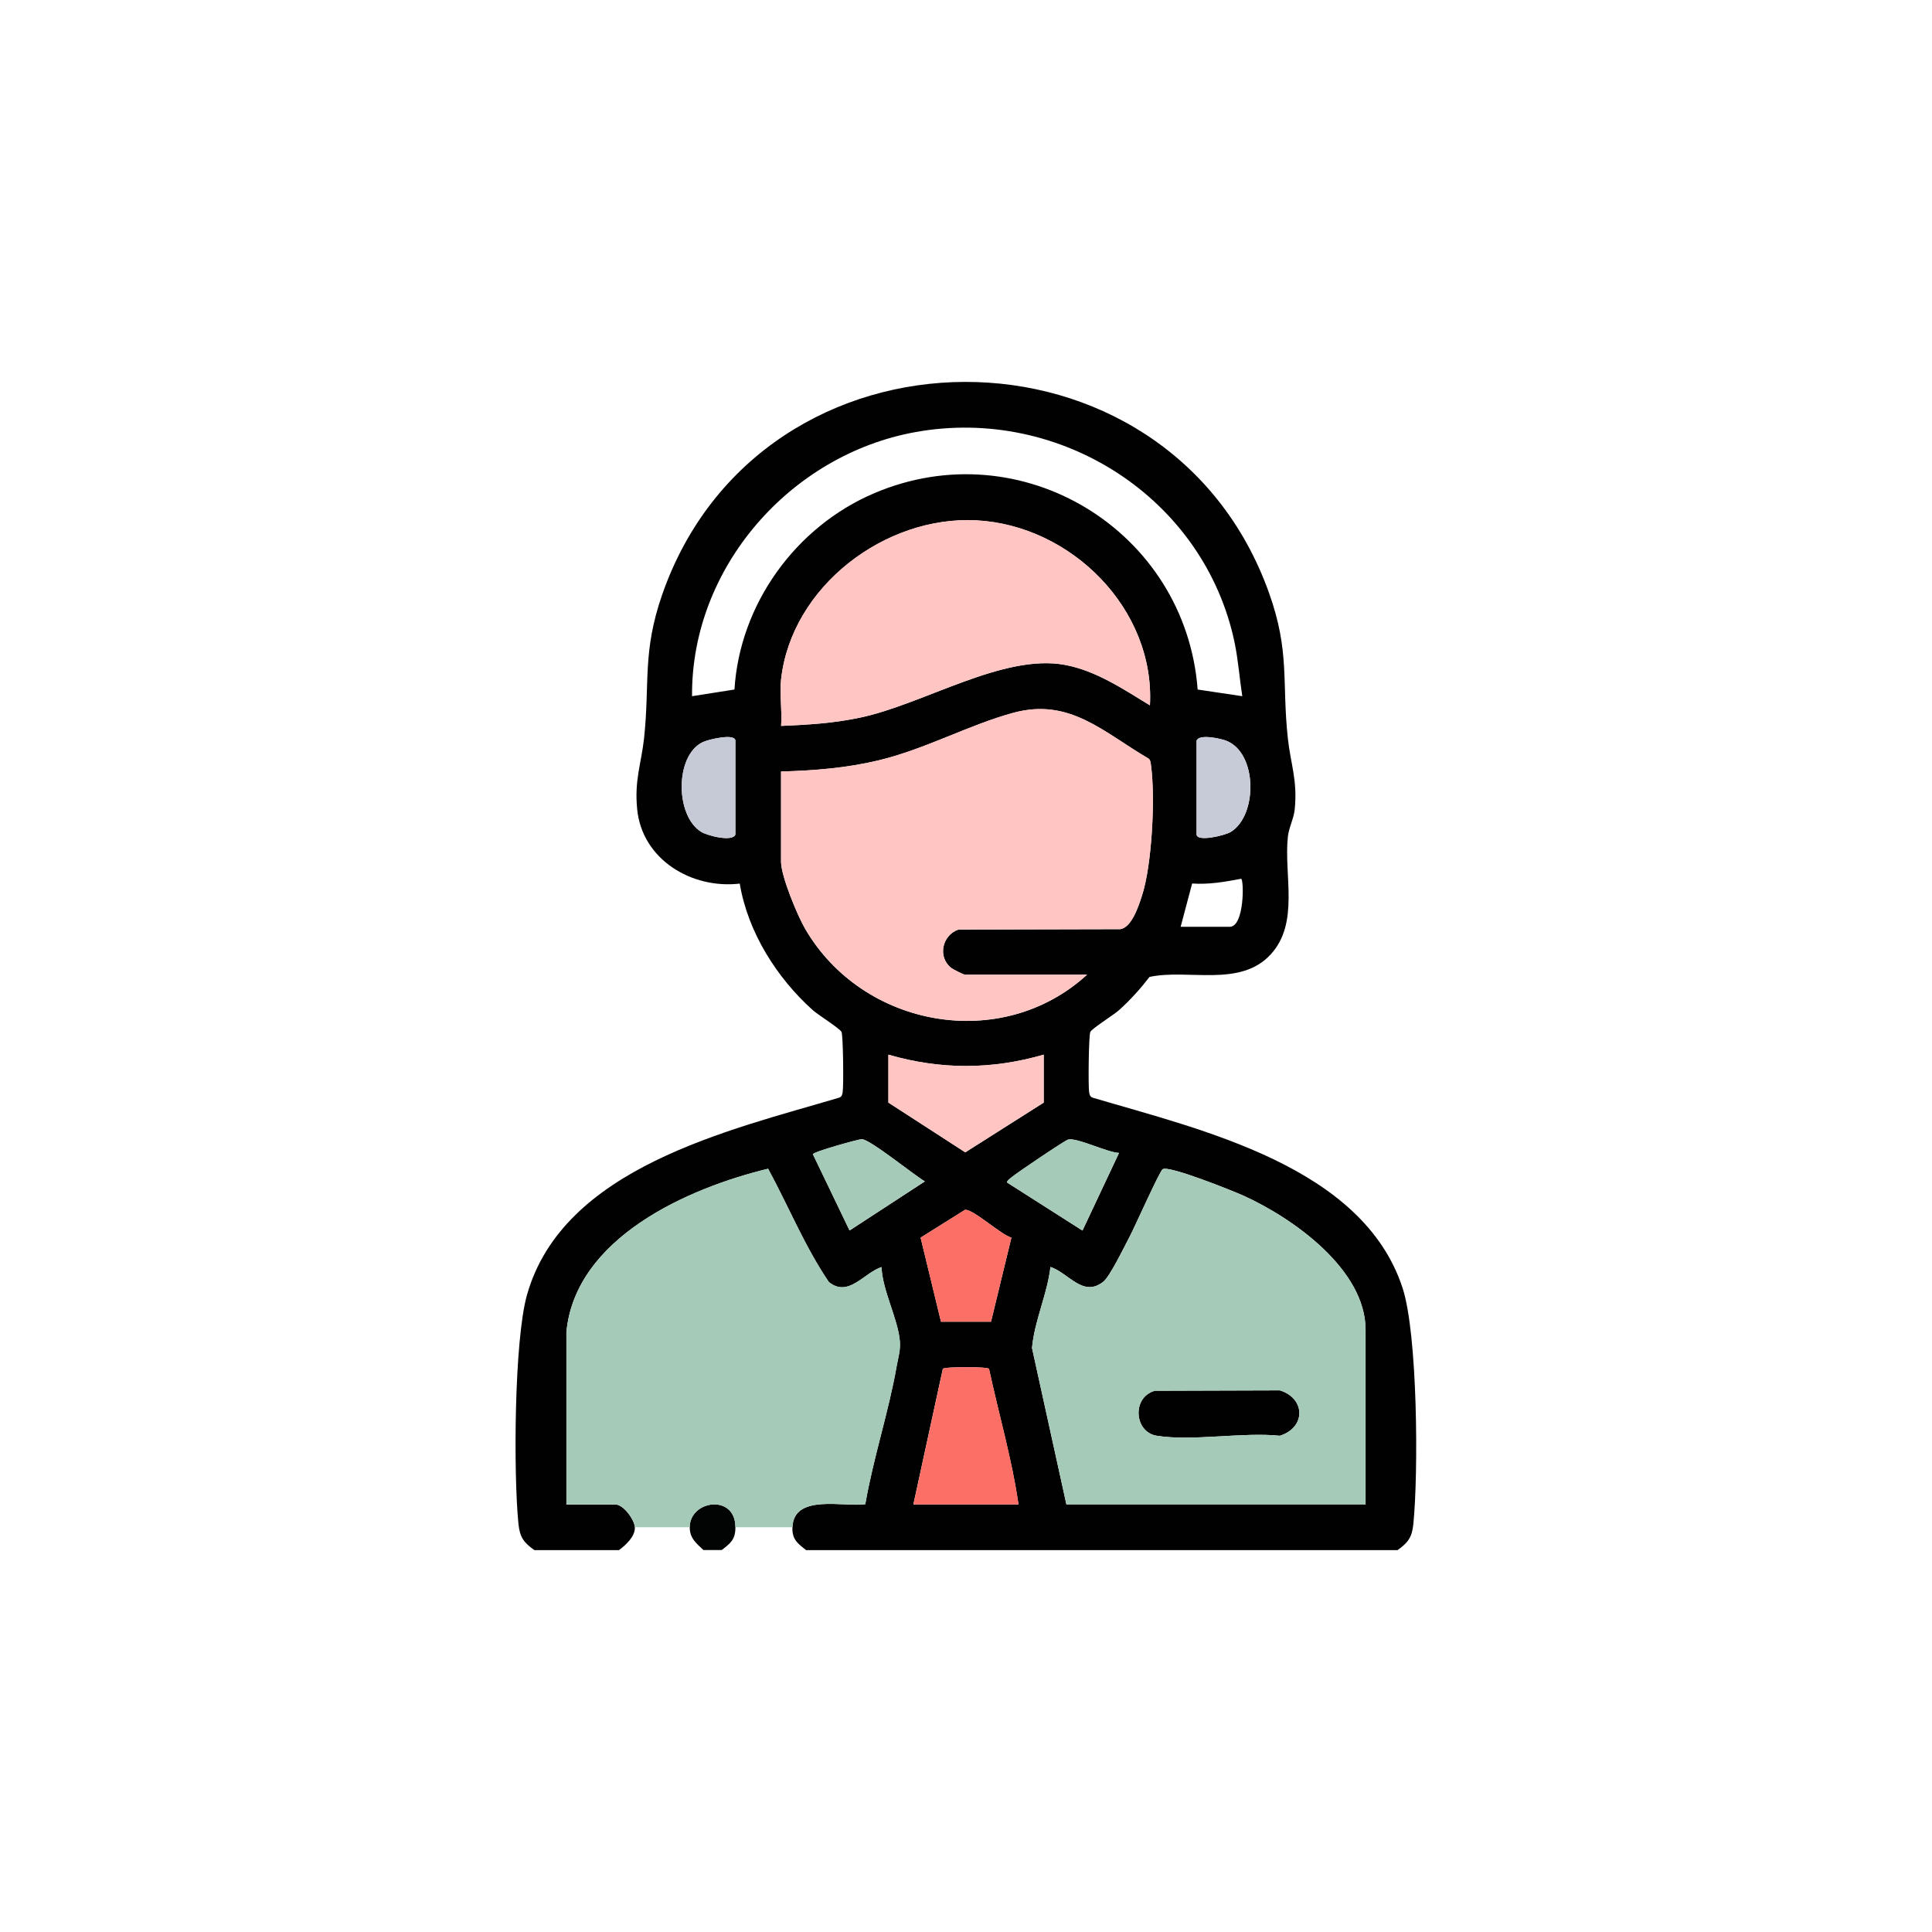 <?xml version="1.0" encoding="UTF-8"?>
<svg id="Layer_1" data-name="Layer 1" xmlns="http://www.w3.org/2000/svg" viewBox="0 0 200 200">
  <defs>
    <style>
      .cls-1 {
        fill: #010101;
      }

      .cls-2 {
        fill: #fc6f66;
      }

      .cls-3 {
        fill: #a5cab8;
      }

      .cls-4 {
        fill: #c7cbd7;
      }

      .cls-5 {
        fill: #fec5c2;
      }

      .cls-6 {
        fill: #020303;
      }

      .cls-7 {
        fill: #c6cad6;
      }
    </style>
  </defs>
  <path class="cls-1" d="M144.67,160.47h-61.22c-.89-.7-1.46-1.11-1.42-2.36.12-3.5,5.3-2.08,7.54-2.39.83-4.82,2.42-9.54,3.26-14.35.15-.87.39-1.61.32-2.52-.2-2.34-1.8-5.22-1.9-7.68-1.83.6-3.42,3.19-5.45,1.55-2.48-3.64-4.18-7.84-6.29-11.73-8.29,2-19.97,7.16-20.88,16.92v17.84s5.08,0,5.08,0c.86,0,1.98,1.62,2.01,2.36.04.94-.95,1.85-1.65,2.36h-8.75c-1.11-.79-1.51-1.34-1.65-2.72-.52-5.11-.45-18.96.88-23.69,3.71-13.18,20.87-17.04,32.29-20.42.29-.09.34-.28.39-.55.11-.61.06-5.91-.12-6.27s-2.42-1.76-2.96-2.24c-3.75-3.36-6.74-8.1-7.57-13.11-4.96.58-10.11-2.48-10.62-7.7-.3-3,.42-4.71.71-7.32.62-5.76-.2-8.91,1.88-14.9,10.2-29.26,52.39-29.39,62.82-.17,2.18,6.1,1.31,9.2,1.95,15.07.28,2.61,1.01,4.32.71,7.32-.1.99-.61,1.9-.71,2.84-.43,4,1.22,8.92-1.77,12.18-3.17,3.47-8.55,1.48-12.55,2.34-.95,1.23-2.01,2.41-3.17,3.45-.54.48-2.79,1.89-2.96,2.24s-.23,5.66-.12,6.27c.05.27.1.46.39.55,11.2,3.32,27.95,7.08,32.06,19.71,1.56,4.81,1.64,19.12,1.11,24.41-.14,1.38-.54,1.93-1.65,2.72ZM128.6,72.07c-.28-1.83-.41-3.65-.78-5.48-3.11-15.02-18.06-24.58-33.06-21.86-12.97,2.35-23.22,14.05-23.12,27.34l4.39-.69c.55-8.85,6.34-16.85,14.44-20.31,15.29-6.54,32.27,3.89,33.51,20.31l4.62.69ZM80.86,70.3c-.17,1.52.12,3.3,0,4.85,2.81-.12,5.48-.28,8.23-.87,6.57-1.4,14.76-6.63,21.14-5.45,3.21.59,6.08,2.53,8.81,4.19.54-9.97-8.14-18.63-17.96-19.15-9.44-.5-19.14,6.84-20.22,16.44ZM112.53,100.9h-12.65c-.15,0-1.22-.54-1.42-.7-1.44-1.14-.92-3.41.76-3.97l16.74-.04c1.18-.16,1.89-2.36,2.24-3.43,1.05-3.18,1.4-10.18.95-13.49-.04-.26-.03-.51-.23-.72-4.68-2.73-8.18-6.34-14.01-4.76-4.62,1.25-9.1,3.76-13.98,4.93-3.31.79-6.68,1.06-10.08,1.15v9.34c0,1.49,1.69,5.56,2.5,6.95,5.98,10.25,20.32,12.84,29.17,4.75ZM76.13,86.37v-9.69c0-.8-2.79-.14-3.39.15-2.88,1.39-2.86,7.62-.14,9.29.62.38,3.28,1.08,3.54.25ZM123.87,76.68v9.69c0,.83,2.95.12,3.54-.25,2.8-1.72,2.77-8.19-.47-9.44-.59-.23-2.84-.73-3.07,0ZM122.22,95.94h5.08c1.54,0,1.48-4.93,1.18-4.97-1.69.32-3.33.61-5.07.49l-1.19,4.48ZM108.04,109.18c-5.4,1.56-10.68,1.56-16.07,0v4.96l7.96,5.15,8.12-5.15v-4.96ZM87.95,127.38l7.79-5.08c-1.15-.67-5.57-4.28-6.51-4.37-.26-.03-5.04,1.3-5.08,1.56l3.8,7.9ZM115.83,119.35c-1.17-.03-4.34-1.61-5.25-1.38-.34.08-5.28,3.42-5.83,3.88-.13.11-.58.44-.49.57l7.8,4.97,3.78-8.03ZM141.36,155.74v-18.08c0-6.27-7.54-11.57-12.6-13.87-1.11-.5-7.74-3.17-8.4-2.76-.33.21-2.94,6.1-3.46,7.06-.55,1.03-2,4.06-2.71,4.61-2.1,1.63-3.55-.92-5.45-1.55-.33,2.86-1.65,5.54-1.91,8.39l3.56,16.19h30.96ZM104.7,128.12c-1.1-.31-3.93-2.95-4.8-2.88l-4.6,2.88,2.11,8.7h5.18l2.11-8.7ZM94.56,155.74h10.87c-.68-4.72-2.05-9.37-3.05-14.04-.15-.23-4.62-.23-4.78,0l-3.05,14.04Z"/>
  <path class="cls-6" d="M76.13,158.1c0,1.27-.49,1.64-1.42,2.36h-1.89c-.74-.7-1.42-1.22-1.42-2.36,0-2.8,4.72-3.49,4.73,0Z"/>
  <path class="cls-2" d="M94.56,155.74l3.05-14.04c.16-.23,4.63-.23,4.78,0,1,4.67,2.37,9.33,3.05,14.04h-10.87Z"/>
  <path class="cls-2" d="M104.7,128.12l-2.11,8.7h-5.18l-2.11-8.7,4.6-2.88c.87-.07,3.7,2.57,4.8,2.88Z"/>
  <path class="cls-3" d="M87.95,127.38l-3.8-7.9c.04-.26,4.82-1.58,5.08-1.56.93.09,5.36,3.7,6.51,4.37l-7.79,5.08Z"/>
  <path class="cls-3" d="M115.83,119.35l-3.78,8.03-7.8-4.97c-.09-.13.36-.46.49-.57.56-.46,5.49-3.79,5.83-3.88.91-.22,4.08,1.35,5.25,1.38Z"/>
  <path class="cls-1" d="M119.55,143.97l12.94-.04c2.66.82,2.72,3.84,0,4.7-3.88-.4-9.02.59-12.74,0-2.34-.37-2.61-3.99-.2-4.66Z"/>
  <path class="cls-3" d="M65.73,158.1c-.03-.75-1.15-2.36-2.01-2.36h-5.08v-17.84c.91-9.76,12.58-14.92,20.88-16.92,2.11,3.88,3.81,8.08,6.29,11.73,2.02,1.64,3.62-.94,5.45-1.55.1,2.46,1.7,5.34,1.9,7.68.08.92-.16,1.66-.32,2.52-.84,4.81-2.42,9.53-3.26,14.35-2.24.31-7.42-1.11-7.54,2.39h-5.91c0-3.49-4.73-2.8-4.73,0h-5.67Z"/>
  <path class="cls-3" d="M141.36,155.74h-30.96l-3.56-16.19c.25-2.86,1.57-5.53,1.91-8.39,1.89.63,3.35,3.17,5.45,1.55.71-.55,2.16-3.59,2.71-4.61.51-.96,3.12-6.85,3.46-7.06.65-.41,7.29,2.26,8.4,2.76,5.06,2.3,12.6,7.6,12.6,13.87v18.08ZM119.55,143.97c-2.41.68-2.14,4.29.2,4.66,3.72.59,8.86-.4,12.74,0,2.72-.86,2.66-3.88,0-4.7l-12.94.04Z"/>
  <path class="cls-5" d="M112.53,100.9c-8.85,8.09-23.2,5.5-29.17-4.75-.81-1.39-2.5-5.46-2.5-6.95v-9.34c3.4-.09,6.77-.36,10.08-1.15,4.88-1.17,9.36-3.68,13.98-4.93,5.83-1.58,9.33,2.03,14.01,4.76.2.2.19.46.23.72.45,3.31.1,10.32-.95,13.49-.35,1.07-1.06,3.27-2.24,3.43l-16.74.04c-1.68.56-2.21,2.83-.76,3.97.2.16,1.28.7,1.42.7h12.65Z"/>
  <path class="cls-5" d="M80.86,70.3c1.08-9.6,10.77-16.94,20.22-16.44,9.82.52,18.49,9.18,17.96,19.15-2.73-1.67-5.6-3.6-8.81-4.19-6.38-1.18-14.57,4.05-21.14,5.45-2.75.59-5.42.75-8.23.87.12-1.55-.17-3.33,0-4.85Z"/>
  <path class="cls-5" d="M108.04,109.18v4.96l-8.12,5.15-7.96-5.15v-4.96c5.4,1.56,10.67,1.56,16.07,0Z"/>
  <path class="cls-4" d="M123.87,76.68c.23-.73,2.48-.23,3.07,0,3.23,1.25,3.26,7.72.47,9.44-.59.36-3.54,1.07-3.54.25v-9.69Z"/>
  <path class="cls-7" d="M76.13,86.37c-.26.83-2.92.14-3.54-.25-2.71-1.67-2.73-7.9.14-9.29.6-.29,3.39-.95,3.39-.15v9.69Z"/>
</svg>